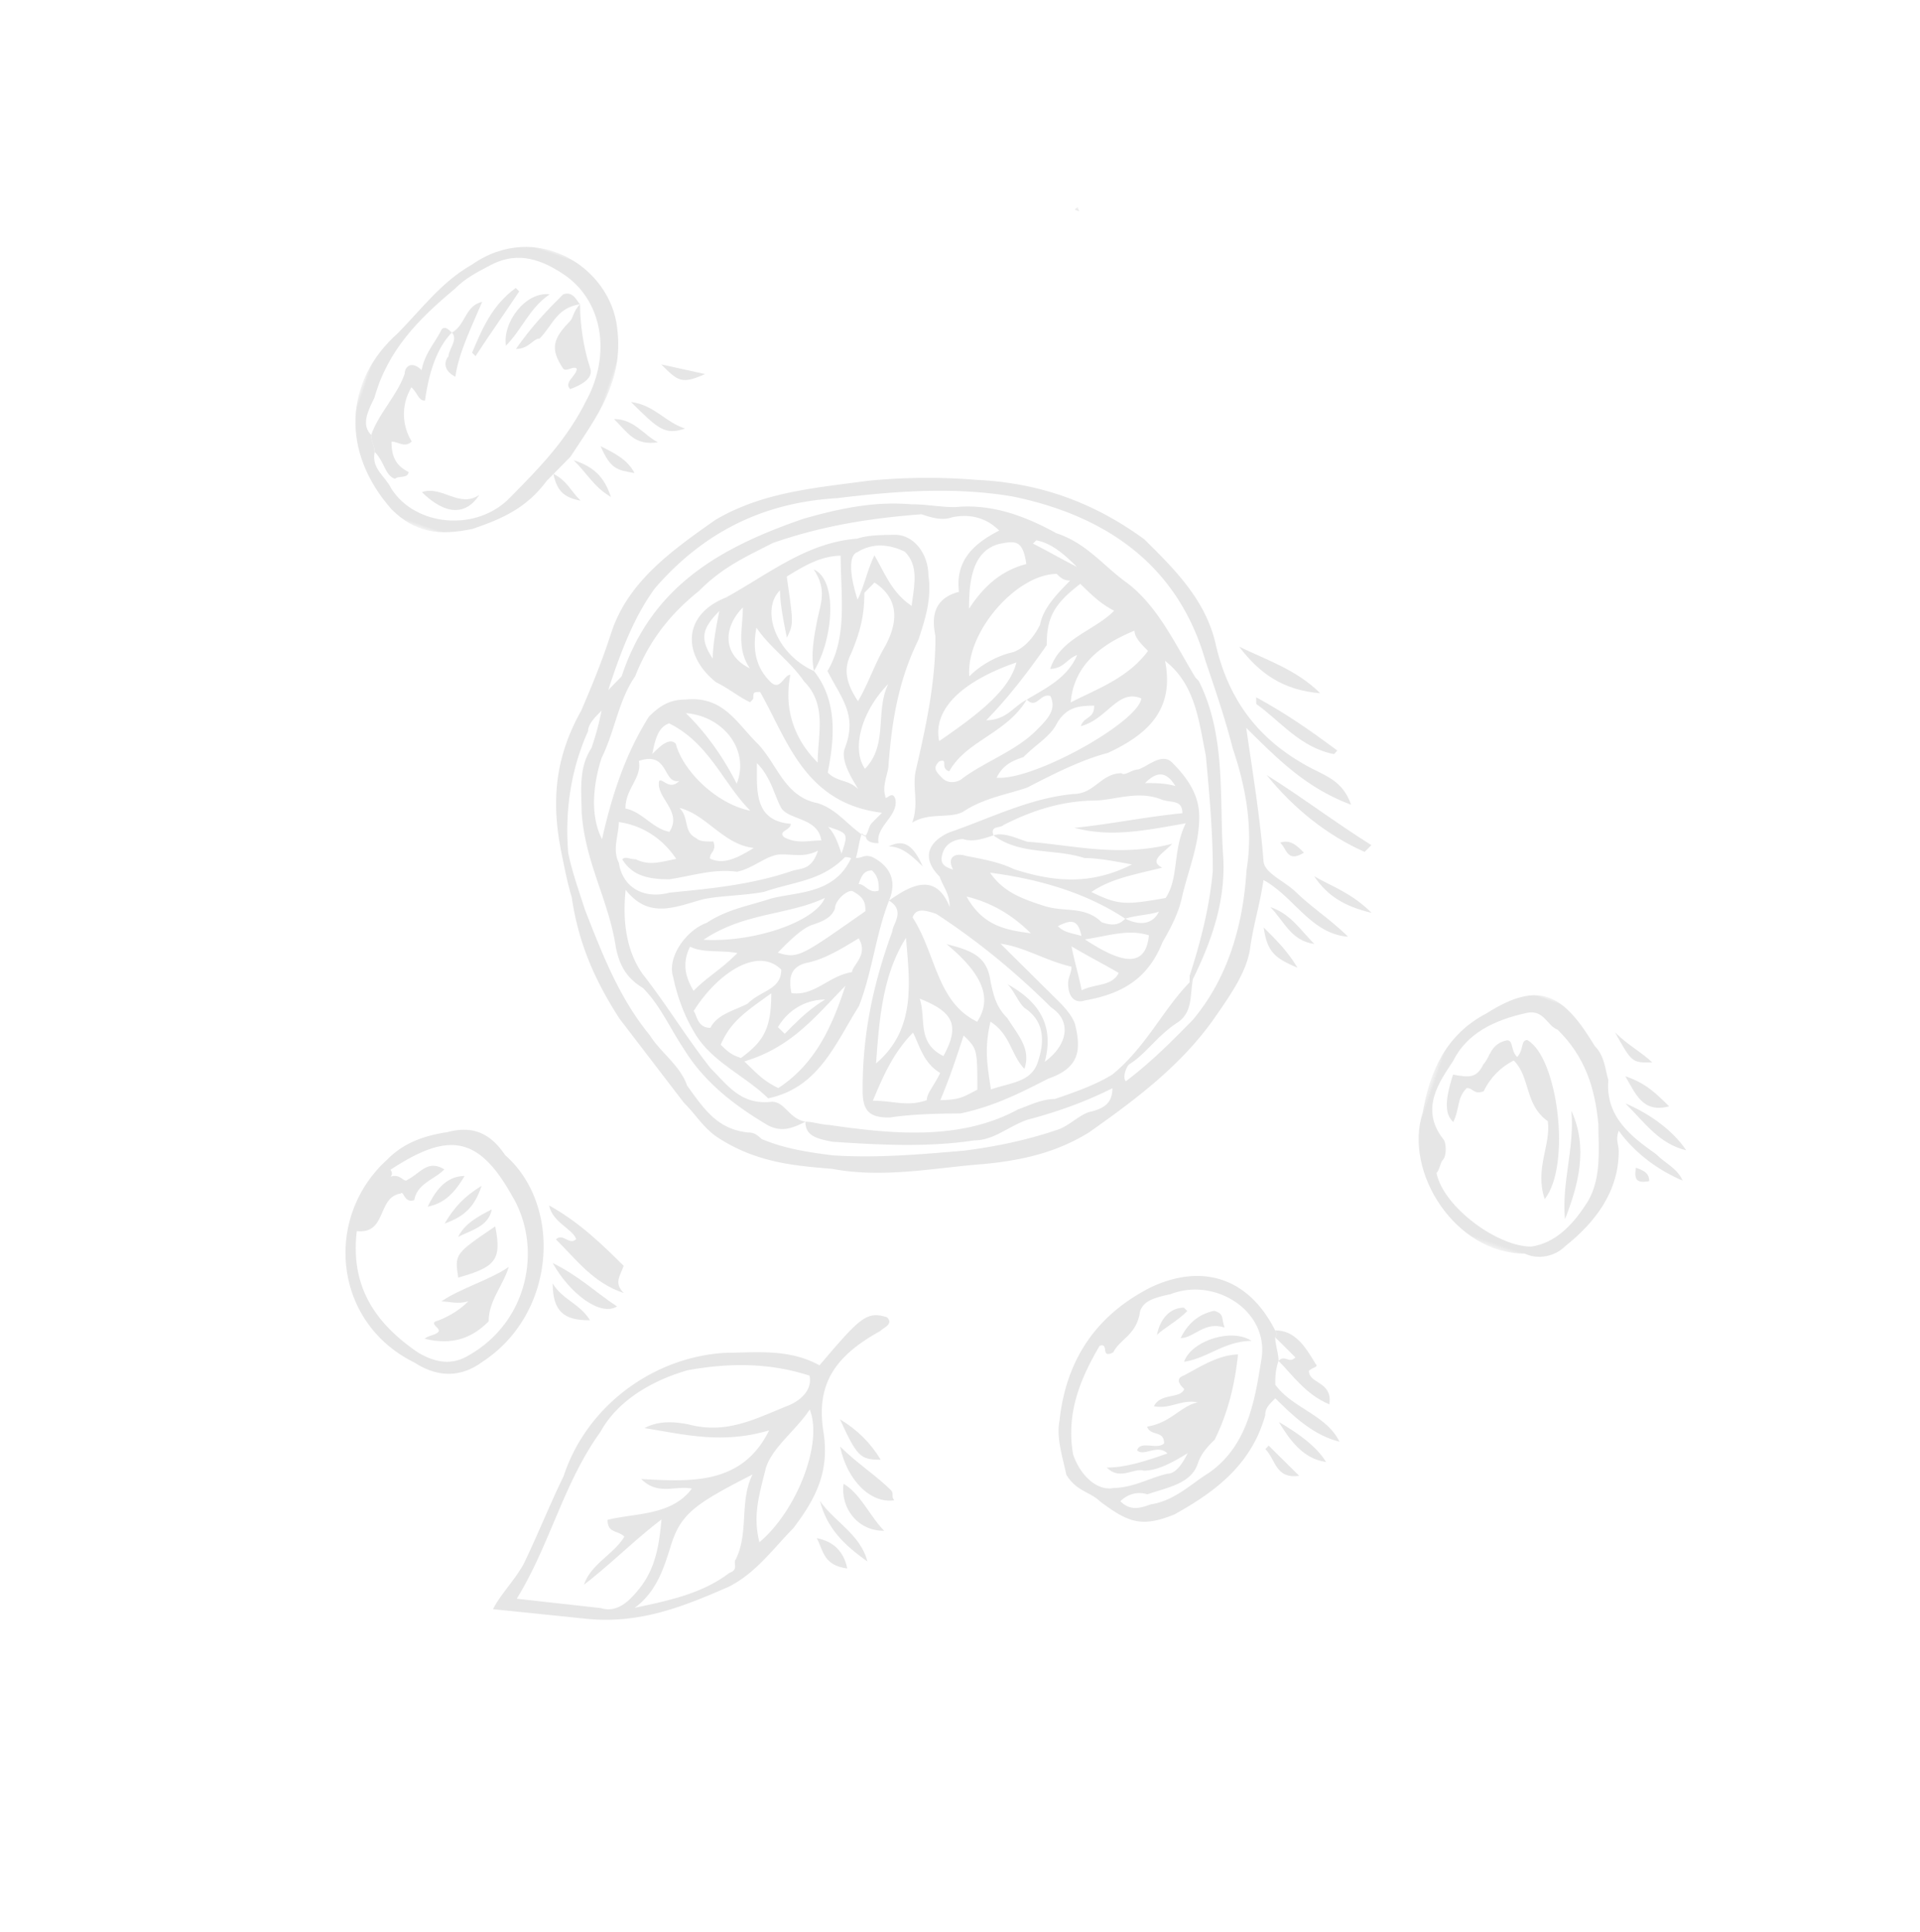 <svg xmlns="http://www.w3.org/2000/svg" width="335" height="337" xmlns:v="https://vecta.io/nano"><defs><path id="A" d="M0 0h44.411v47.296H0z"/><path id="B" d="M0 0h53.2v41.121H0z"/><path id="C" d="M.684 0h1.969v3.321H.684z"/></defs><g fill="none" fill-rule="evenodd" opacity=".1"><g transform="translate(-1752 -594)"><g transform="translate(0 136)"><g transform="translate(0 98)"><g transform="matrix(-.326 .946 -.946 -.326 2086.973 446.031)"><g fill="#000"><path d="M125.516 195.484c-3.338 1.162-6.008-1.029-8.611.498-3.438-4.416 2.537-5.247 1.001-7.803 2.236 1.063.401 2.955 1.168 3.321 2.971-.432 3.638-5.645 7.777-4.582.434 2.955-1.769 5.612-1.335 8.567m-19.159-4.549c-1.635-6.276 2.37-12.652 8.745-12.386-3.672 3.786-6.609 7.903-8.745 12.386m5.607-.066c-.734 1.494 1.535 2.557 3.037 3.287-2.971.432-4.84.432-6.008-1.029 1.001-7.803 6.876-12.353 9.78-18.363.834 5.944-2.737 13.415-6.809 16.105m16.989-12.153c-1.135.398-1.535-.731-3.004.398.401 1.129.801 2.225.434 2.989-.334 2.59-2.937 2.258-4.039 4.516-.467-4.815 3.571-9.364 2.37-14.544 2.637 2.192 4.539 4.018 4.239 6.641m-7.71-11.058c-.701 1.527-1.502-.697-2.603-.299 1.602 6.276-3.605 7.471-8.077 9.032 1.435-2.989 4.039-4.516 5.874-6.409s-.501-6.674 3.204-8.6c.801 2.225 1.936 3.686 1.602 6.276m5.207-3.022c4.573 5.878 7.71 12.884 10.414 18.795 2.704 4.051 1.669 8.136-2.036 10.061-1.836 1.893-4.473 1.561-6.709 2.324-.801-4.084.234-8.169 2.804-11.556 1.535 2.59 2.67 4.051 2.37 6.641.367 1.096.033 1.86.768 2.225 2.203-2.623 1.769-5.612.601-8.932-1.936-3.686-4.239-6.608-5.073-10.692-1.535-2.59-4.573-4.018-5.34-6.243-.801-2.225-.834-4.084-2.737-5.911 3.738-.033 3.772 1.826 4.94 3.287m-9.446-3.586c-.067-3.719-.067-3.719 3.672-3.752-1.469 1.129-2.937 2.258-3.672 3.752m-43.958-10.858c-4.473 1.561-9.679 2.756-12.383-1.295-1.535-2.59-1.936-3.686 1.769-5.612 2.704 4.051 6.475 5.844 10.614 6.907m23.531-2.59c-5.207 3.055-11.615-.93-17.356-8.268 4.84-.465 10.514 3.188 17.356 8.268m-24.9-10.028c2.637.332 4.906 1.428 6.041 2.889 1.569 2.59 4.206 4.782 6.475 5.844-7.043 3.088-19.492-1.926-21.862-8.6.367-.731.734-1.494.334-2.59 3.004 1.428 6.041 2.889 9.012 2.457m-12.984 5.778l-.734-.365c-.434-2.955 1.001-5.944 2.069-8.202-.334 2.59-1.001 5.977-1.335 8.567m30.474-11.224c4.539 2.158 7.977 6.542 12.149 9.464.768.365 1.903 1.826 1.202 3.321-.734 1.494-1.101 2.258-2.603 1.527-1.135-1.461 1.101-.398 1.068-2.225-6.008-1.029-9.479-7.305-16.221-8.7 1.068-2.225-1.903-1.826-1.936-3.686 1.836-1.893 4.072-.797 6.342.299m-10.814 1.262c-.801-2.225-2.67-2.192-3.805-3.653 4.473.299 7.543 3.586 10.213 5.778 1.903 1.826 4.506 2.158 5.708 5.512-5.307-2.524-10.948-4.317-15.821-5.711-4.473 1.527-7.076 1.229-12.016-2.059 1.068-2.258 2.17-4.483 2.503-7.106 4.506 2.158 7.61 7.339 13.217 7.239m4.372-5.28c-6.308 1.594-11.248-1.66-15.454-6.442 1.135-.398 1.836-1.893 2.57-3.387 5.641 1.793 9.079 6.176 12.884 9.829m16.622 7.936c-2.637-.332-3.772-1.793-4.94-3.254-3.004-1.461-4.906-3.287-7.543-3.619-3.371-.697-4.139-2.922-4.94-5.114 2.236-.797 2.27 1.063 4.139 1.029-2.704-4.018-8.311-3.952-8.011-8.401 4.105-.83 19.693 13.083 21.295 19.359m49.866-34.202c1.168 1.494 3.438 2.557 4.573 4.018 3.471 4.416 6.542 9.597 8.878 14.378 3.104 7.007 6.242 14.013 8.244 21.418.834 4.084 1.635 8.169 1.335 12.618-.334.764-.701 1.494-.3 2.623 1.202 5.18-1.335 8.534-4.272 12.685-2.937 2.291-4.005 6.376-6.175 8.999-4.372 7.139-10.647 12.419-16.889 17.732-2.971 2.258-5.908 4.549-8.511 6.077-7.043 3.088-14.119 4.284-21.228 3.653-1.135.398-2.637-.332-4.139-1.063 2.971-.398 4.84-.432 6.709-.465 4.139 1.063 7.844-.863 11.181-2.026 8.177-3.453 12.917-9.464 20.327-13.316 2.603-1.527 4.439-3.387 5.14-6.741 1.802-3.752 5.107-6.774 7.677-10.161 4.372-5.28 6.509-11.622 7.877-18.33.334-2.59-.834-4.084-2.737-5.911 2.236-.764 2.203-2.623 1.769-5.579-2.003-7.405-4.406-15.939-8.278-23.311-1.168-3.321-4.206-4.748-6.509-7.704-2.67-4.051-6.141-8.434-9.946-12.12 2.236-.764 3.738-.033 5.274 2.524m-7.51-1.727c2.67 2.192 4.973 5.114 7.276 8.069.768 2.192 2.67 4.051 3.838 5.512 8.378 7.671 11.181 19.16 13.284 30.284.367 1.096.401 2.955.801 4.051.434 2.989-2.17 4.483-1.368 6.708 2.336 4.815-.234 8.202-2.036 11.921-3.605 5.645-8.011 10.892-11.649 16.537-2.937 4.118-7.744 6.442-12.95 7.637 3.638-5.645-.167-9.298-2.87-13.349-1.535-2.557-3.137-7.007-4.673-9.597-3.438-4.416-5.007-8.833-10.314-11.357 0 0-.401-1.096-.033-1.86-1.802.033-2.904.398-4.673.432.067-.232.134-.498.167-.731l-.334.731h.167c-.834 3.022-2.704 5.545-2.637 8.966.868 5.944-4.306 8.999-6.475 13.482s-5.841 8.268-3.104 14.179c.768 2.192 1.936 3.686 4.94 5.114 7.51 1.76 15.02 1.627 22.83.764-3.638 3.786-9.646 4.616-13.351 4.682-5.274-.664-10.481.498-15.387-.897-6.342-.266-11.982-2.059-17.69-5.678-5.274-2.524-8.311-5.811-12.116-9.464-5.774-7.372-9.646-14.744-13.151-22.846-.033-1.86-.067-3.719-1.235-5.213-1.535-2.557-1.969-5.512-.501-8.534 3.805 3.653 7.577 5.479 12.383 3.155 2.704 4.051 6.041 2.889 8.645 1.361 7.81-2.723 15.654-3.586 23.464-4.416 3.004-.432 4.84-2.324 8.578-2.358-2.67-2.192-2.737-5.911-4.639-7.737-3.404-2.557-5.34-6.243-7.643-9.198-3.805-3.653-7.61-7.305-10.314-11.357-4.94-5.114-10.647-8.766-18.424-4.184 2.136-6.342 8.077-9.032 13.251-12.087 5.941-2.69 11.882-5.379 18.591-7.704 6.308-1.594 13.051-2.059 18.658-2.158l1.101-.365c6.041 2.856 13.184 3.52 19.593 7.505m-13.651-10.194c4.539 2.158 9.079 4.317 13.985 7.571-.367.764-2.236.797-2.971.432-2.67-2.192-6.041-2.889-9.446-5.446-2.67-2.192-5.274-.664-8.244-.232-7.877-.996-15.354-.897-22.43 2.192-9.279 3.852-19.693 6.243-27.036 13.781l-.367.731c-4.406 5.28-9.546 10.194-11.682 16.537-1.402 4.848-4.306 8.999-4.206 14.578-1.035 5.944-1.268 12.253 1.435 18.164.801 2.225 1.235 5.18 2.036 7.405 1.602 6.309 4.673 11.456 8.511 16.968 9.212 11.755 19.492 21.252 36.315 21.02l3.004 1.428c-7.477.133-13.818-.166-19.459-1.926-12.45-5.014-20.46-13.449-25.167-24.905-4.673-9.597-8.578-18.828-10.247-28.823-2.17-16.703 2.036-31.247 16.088-41.109 4.406-3.42 8.845-6.84 12.917-9.497 5.874-4.549 12.183-7.969 19.292-9.198 8.545-2.358 18.257-3.254 27.67.332m-26.735-9.995c-1.435 2.989-1.368 6.708-3.605 7.471-7.043 3.088-13.351 6.508-20.761 10.327 3.605-7.471 6.475-13.449 6.709-21.65-2.937 2.291-3.271 4.881-3.605 7.505-1.302 10.427-6.041 18.297-15.287 24.008-6.642 4.184-9.88 10.925-13.117 17.666-3.204 10.46-3.371 20.488-.2 31.214a104.82 104.82 0 0 0 6.308 17.732c4.272 8.501 7.81 16.603 15.02 22.813 7.577 5.479 15.153 10.925 24.532 10.792 5.607-.1 10.08.199 14.586.531 9.379 1.694 16.822-.266 24.599-4.848 2.603-1.527 5.173-3.055 6.675-4.184 7.41-3.819 12.55-8.733 17.29-14.744l10.213-15.408c1.435-2.989 3.271-4.848 3.972-8.235 1.702-7.438.1-13.747-1.502-20.023-1.302-8.899-5.908-16.636-9.446-24.772-2.704-5.911-5.808-11.058-11.115-15.441-7.577-5.446-15.921-11.257-25.701-14.113-4.906-1.395-9.78-2.823-13.885-1.992-4.105.797-7.844.863-11.949 1.66 1.001-5.977 6.175-10.858 4.539-17.168-1.802 3.752-2.837 7.837-4.272 10.858m144.293 55.021c4.94 3.287 8.011 8.434 11.115 13.615-4.172-2.922-9.045-2.49-12.784-2.424-5.607.1-8.244-2.092-15.888-9.431 5.274.664 9.679-2.723 14.953-2.059.734.332 1.469-1.162 2.603.299m-30.674.1c4.206 4.782 8.011 8.434 8.511 15.109.434 2.989 1.202 5.18 3.104 7.007-1.235-7.04-1.736-13.714-6.709-20.687 10.481 1.328 12.884 9.829 15.287 18.33 1.802-3.719-.868-5.911-1.302-8.899 5.674 1.793 7.276 8.069 9.946 12.12 2.236-.764 1.101-2.225 1.802-3.719 3.404.664 6.442 3.985 10.213 3.918-4.94-3.254-10.213-5.778-15.153-9.065 6.342-1.594 10.08-1.627 14.619.531 2.236 1.063 3.404 2.557 3.438 4.416l3.238 14.412c-10.881-2.424-21.695-1.129-32.243-4.317-6.008-1.029-11.315-5.413-15.153-10.925-3.505-6.276-5.874-12.917-6.008-20.355 2.603-1.527 5.274.664 6.408 2.125m23.898-3.321c-4.072 2.656-7.81 2.723-12.683 3.155-3.738.066-7.91-2.856-12.049-3.918 4.806-4.151 17.523-3.586 24.733.764m-44.325-8.268c.067 3.719 1.602 4.45 11.749 8.401-1.001 5.944 1.335 10.759 3.304 16.271 4.706 11.456 16.455 19.824 29.539 19.625 5.274.664 11.615.963 16.889 1.627 3.371.664 6.375 2.125 9.012 2.457l-3.638-15.574c-2.069-9.231-7.41-15.474-13.518-22.082-3.805-3.653-8.712-5.081-13.217-7.239-6.408-2.125-11.649-2.789-17.957.664-7.41 3.819-13.051 2.026-19.526-3.819-.768-.365-1.903-1.826-2.637-.332m7.478-61.798c2.67 2.192 6.442 3.985 8.378 7.704 1.168 1.461 2.303 2.922 1.202 5.18-1.502-.731-2.637-2.192-2.67-4.051-2.303-2.955-4.239-6.641-7.977-6.575-1.869.033-3.371-.697-4.873-1.428-5.274-.664-10.113-.199-15.354.996 1.202 3.321 4.606 5.878 6.509 7.704 1.168 1.461 1.869-.033 2.236-.797 1.869 0 1.936 3.686 4.573 4.018-.434-2.955-2.704-4.018-3.137-7.007 1.535 2.59 4.94 3.287 6.876 6.973 1.469-1.162-.434-2.989 1.802-3.752 1.502.731.801 4.084 2.67 4.051.734-1.494-2.27-2.955-1.202-5.18 2.303 2.922 4.606 5.878 5.774 9.198 1.435-2.989-1.569-4.45-1.602-6.309-.801-2.192-2.704-4.018-5.374-6.21 2.637.332 4.139 1.029 4.539 2.158 1.535 2.557 4.206 4.748 5.407 8.069 1.535 2.59-.267 6.342-3.238 8.6-6.275 3.453-12.65 3.155-19.392 1.793-1.168-1.461 2.203-.797.3-2.623-2.603-.332-4.172-2.889-8.278-2.092-1.869.033-3.004-1.428-4.539-4.018-5.374-6.243-2.937-17.068 5.274-18.662 7.076-1.229 15.287-2.823 22.096 2.258m-18.424-6.044c-1.135.398-2.236.797-4.105.83-1.135.365-2.603 1.494-3.705 1.893-.768-.365-1.135.398-1.135.398-7.343 7.538-6.809 16.072.067 23.045 7.61 7.305 16.622 9.763 27.069 7.372 2.971-.398 5.941-2.656 8.511-4.184 2.203-2.656 1.435-4.881 2.503-7.106 1.769-5.612 2.103-8.202-2.103-12.984-6.475-5.844-12.917-9.829-21.495-9.331-1.135.398-1.869.033-3.371-.697 1.802-3.752 3.939-8.235 3.505-13.05-3.705 3.752-2.837 9.696-5.741 13.814m40.988 134.654c2.67 2.192 3.104 5.18 2.403 8.534-2.437 8.932-7.21 14.943-16.522 16.968-1.202-5.18-6.742-1.395-8.678-5.081-.768-.365 1.469-1.129.3-2.623-2.971.432-4.506-2.158-6.776-3.221-.701 3.354 1.936 3.686 3.838 5.512.734.365-.734 1.494.434 2.955-.768-.365-1.135.398-1.135.398-9.479-7.305-10.714-12.486-2.637-21.518 6.609-7.903 19.659-9.962 28.771-1.926m-35.08 5.379c-2.537 3.354-3.238 6.741-.534 10.759 1.936 3.686 4.239 6.641 8.011 8.434 13.217 7.239 29.94-.432 31.875-16.072 1.035-4.118.234-8.202-3.939-11.091-12.149-9.497-30.373-4.383-35.413 7.969"/></g><g transform="translate(104.227)"><mask id="D" fill="#fff"><use href="#A"/></mask><path d="M42.017 21.251c1.969 5.545-1.535 16.769-6.742 19.824-.734-.365-1.869 0-2.603-.332-.768-.365-3.004.398-3.371 1.162-3.638 5.612-9.279 3.852-13.418 2.789-5.24-.664-9.045-4.317-12.149-9.464-1.535-2.59 1.068-4.118 1.035-5.977 2.87-5.977 7.31-9.397 13.251-12.087 4.439-1.561 9.279-3.852 14.152-2.457 4.139 1.063 7.91 2.856 9.846 6.542M19.687 5.976c-1.435 4.881-3.171 10.46-9.513 12.054-1.502 1.129-3.705 1.893-4.806 4.151-6.575 7.903-7.977 12.751.734 19.691 5.741 5.479 12.85 6.11 19.926 4.915 11.215-.199 21.462-13.714 17.523-24.805.3-2.59-1.235-5.18-3.505-6.276-5.674-3.619-12.083-5.745-18.758-3.42-1.135.398-1.469 1.129-3.338 1.162 2.904-4.118 4.306-8.999 4.606-13.449-1.836 1.893-1.802 3.752-2.87 5.977" fill="#000" mask="url(#D)"/></g><g transform="translate(37.774 221.879)"><mask id="E" fill="#fff"><use href="#B"/></mask><path d="M43.116 10.332c7.577 3.586 10.013 13.947 5.24 19.99-1.836 1.86-2.17 4.483-5.14 4.881-1.101.398-1.469 1.162-2.603 1.527-1.068 2.258-3.705 1.926-6.308 1.594-8.611.498-15.387-2.756-22.597-7.106-2.27-1.063-4.172-2.889-6.075-4.715-3.805-3.686-3.505-8.136-2.47-12.22C5.266 6.048 13.811 1.831 22.422 3.192c7.877.996 13.918 3.885 20.694 7.139M8.938 2.296C-.708 6.911-4.18 21.821 6.835 29.824c4.539 4.018 10.213 5.778 15.487 8.302 10.948 6.176 22.864 2.623 29.406-8.999 2.503-5.213 1.669-9.298-1.402-14.445-3.438-4.416-6.509-7.704-12.149-9.497l-5.274-2.524C24.625.569 17.482-1.921 8.938 2.296" fill="#000" mask="url(#E)"/></g><g fill="#000"><path d="M205.455 168.255c-1.101 2.258-2.603 1.527-4.473 1.561-2.17 4.483-4.673 9.729-5.708 15.707 2.603-1.527 2.537-5.247 4.005-6.376 1.502.731-.334 2.59 1.202 3.321 2.136-4.483 5.073-8.634 4.973-14.212m-26.1-117.385c-.768-.365-1.168-1.461-1.502-.731-2.203 2.623-4.406 5.28-3.238 8.6 0 0 .367-.764 1.135-.398l1.435-2.989.734-1.494c1.502.731.033 1.86 1.535 2.59 1.435-2.989 4.005-6.376 4.272-10.858-4.072.797-2.136 4.516-4.372 5.28M83.56 91.682c4.005-6.376 6.509-13.449 7.109-20.521l-1.502-.731c-1.736 7.471-3.872 13.814-5.607 21.252m-19.592 11.821c3.271-4.881 4.673-9.729 3.071-16.005-2.537 5.213-2.437 10.792-3.071 16.005M222.778 113c-1.469 2.989-2.503 7.106-4.306 10.858 5.173-3.055 7.71-8.302 5.774-11.987-.367.764-1.135.398-1.469 1.129M71.344 97.825l1.101-.398c1.402-4.848 4.706-9.729 3.838-15.673l-.768-.332C73.747 87 72.346 91.848 71.344 97.825m157.241 26.266c4.072-2.69 5.874-6.409 7.276-11.257-4.072 2.656-4.74 7.87-7.276 11.257m-24.032 57.58c4.039-4.516 6.175-10.892 3.505-13.083-1.035 4.118-2.837 7.87-3.505 13.083M189.5 52.93c2.17-2.623 4.74-6.01 3.905-10.061-2.17 2.623-3.238 6.708-3.905 10.061m34.913 68.239c4.105-.797 7.009-4.948 5.441-9.364-1.435 2.989-4.773 6.01-5.441 9.364M117.305 13.88c2.17-4.483 4.74-7.87 4.272-12.685-2.57 3.387-3.972 8.235-4.272 12.685m-12.183 69.699c1.435-2.989 4.406-5.28 3.571-9.364-1.435 2.989-3.638 5.645-3.571 9.364M97.546 78.1c2.537-3.387 3.238-6.741 2.77-11.556-2.17 4.483-2.103 8.202-2.77 11.556"/></g><g transform="translate(0 153.362)"><mask id="F" fill="#fff"><use href="#C"/></mask><path d="M.684 1.743l.134.1.467.232v-.83l-.601.498" fill="#000" mask="url(#F)"/></g><g fill="#000"><path d="M213.999 125.419c5.174-4.915 5.507-5.678 4.339-8.999-2.203 2.623-3.638 5.645-4.339 8.999M112.832 15.44c2.203-2.623 5.174-4.915 2.47-8.932-1.435 2.989-2.503 5.213-2.47 8.932m95.093 165.068c4.439-1.561 5.541-3.819 3.939-8.235-2.17 2.623-1.769 5.579-3.939 8.235m26.969-58.011c1.836-1.893 4.072-2.656 3.271-6.741-2.603 1.527-3.672 3.786-3.271 6.741M61.965 219.493c1.435-3.022 3.271-4.881 1.335-8.567-.3 2.59-2.503 5.213-1.335 8.567m-3.771-1.827c2.87-5.977 3.605-7.471 1.302-10.427.067 3.719-2.136 6.376-1.302 10.427"/><path d="M193.973 53.262l.768.332c1.068-2.225 4.406-3.387 2.47-7.073l-3.238 6.741M108.86 83.513c3.705-1.926 4.439-3.42 4.706-7.87-2.17 2.623-3.271 4.881-4.706 7.87M67.205 220.157c3.338-3.055 2.937-4.151 2.503-7.106-1.836 1.893-2.17 4.483-2.503 7.106m3.839 3.652c1.435-2.989 3.271-4.881 3.939-8.235-2.937 2.258-4.005 4.516-3.939 8.235m-20.761-8.999c1.802-3.719 2.17-4.483-.901-7.77l.901 7.77M106.19 19.624c4.039-4.516 4.039-4.516 2.837-7.837-1.068 2.258-1.402 4.848-2.837 7.837M74.448 226.366c2.57-1.527 3.304-3.022 2.87-6.01-1.068 2.258-2.537 3.387-2.87 6.01"/><path d="M93.941 85.605c.701-1.527 2.937-2.291.3-4.483-.734 1.494-1.469 2.989-.3 4.483m33.377-77.072c1.101-.365 2.971-.398 1.435-2.989-1.101.398-1.469 1.129-1.435 2.989M78.32 254.89c-.367-1.096.334-2.59-1.168-3.321a9.03 9.03 0 0 1-8.912 3.121c.701-1.494 1.802-1.893 1.435-2.989-4.105.797-8.945 1.229-12.75-.565-.334.764-.701 1.494.033 1.86 2.637.332 4.906 1.428 7.877.996-1.068 2.258.434 2.955 1.535 2.59 3.772-.066 8.278 2.092 12.016 2.026 1.135-.365 1.502-1.129 2.603-1.527 1.068-2.225 3.304-3.022 3.271-4.881-.734-.332-.768-2.192-1.903-1.826-.334 2.623-1.802 3.752-4.039 4.516m73.366-80.99c-2.203 2.656-4.439 3.42-7.076 3.088.334-2.59-1.202-5.18-1.635-8.169 3.772 1.826 5.674 3.653 8.712 5.081m-.935-9.63c1.903 1.826 3.438 4.383 6.075 4.748.801 2.192-1.435 2.989-1.802 3.719-7.51-1.727-14.352-6.84-11.816-12.087 3.338-1.162 4.539 2.158 7.543 3.619m9.312-1.992c.033 1.86-.334 2.59-1.035 4.084-4.506-.299-7.176-2.49-11.348-5.413 5.607-1.926 8.211-1.594 12.383 1.328m-17.356 12.884c-6.809-5.114-8.812-12.519-13.785-17.633 4.506.299 11.382 9.132 13.785 17.633m10.881-18.728l-.701 1.494c-3.371-.697-6.041-2.889-7.243-6.21 2.67 2.192 4.94 3.254 7.944 4.715m-12.984 5.745c-2.27-1.063-5.274-2.524-6.442-3.985-1.135-1.461-2.27-2.922-4.139-2.922-1.135.398-3.404-.697-3.805-1.793.334-2.59 1.469-2.989 2.57-3.387 11.015 8.003 11.749 8.368 11.816 12.087m22.296-7.77c-.3 2.623-1.035 4.118-2.47 7.106-5.007-6.973-11.382-9.132-18.191-12.353 7.477-.133 14.586.531 20.661 5.247m-38.184-1.66c-1.869.033-2.603-.299-3.004-1.428.701-1.494 1.836-1.893 2.937-2.258 1.135 1.461-.334 2.59.067 3.686m14.886-3.918c1.936 3.686 6.075 4.748 6.909 8.8-2.603 1.527-4.473 1.561-6.008-1.029-1.535-2.557-4.206-4.748-6.842-6.94 2.17-2.623 4.84-.432 5.941-.83m13.685-9.132c-7.443 1.959-14.886 3.952-22.396 2.192 7.043-3.088 14.452-6.907 22.396-2.192m-13.151-3.52c.267-6.309 2.103-8.202 8.111-7.173-.668 5.213-5.173 4.915-8.111 7.173m16.322-6.94c2.303 2.955 1.969 5.545 3.171 8.866-4.506-.299-8.979-.598-13.518-2.756 1.836-1.893 4.406-3.42 5.107-6.774 2.637.332 4.139 1.063 5.24.664m-35.814 5.014c-.467-4.815.601-8.932 2.403-12.685.801 4.084 1.635 8.169-2.403 12.685m35.046-7.239c-4.506-.299-8.244-.232-11.982-.166 1.435-3.022 1.435-3.022 8.144-5.346 1.903 1.826 2.637 2.192 3.838 5.512m-35.347-9.497c-1.903-1.826-2.303-2.922.267-4.45.067 1.86.434 2.955-.267 4.45m23.097-5.545c-6.742.465-9.646 4.616-10.681 10.56.734-1.494 2.203-2.623 2.937-4.118 1.035-4.118 4.372-5.28 8.144-5.313 3.738-.066 4.906 3.254 7.21 6.176-3.705 1.926-6.308 3.453-11.148 3.918 1.035-4.118 4.372-5.28 5.841-8.268-3.738.033-5.207 3.022-7.376 5.678-1.101 2.258-2.57 3.387-5.174 4.915-3.705 1.893-4.005 4.516-3.571 9.331 3.204-8.6 6.909-10.493 11.048-9.464-.968 7.837-8.778 10.56-13.518 16.57-1.869.033-1.903-1.826-1.936-3.686 2.069-8.202 4.94-16.072 8.912-24.307 1.035-4.084 5.14-4.881 9.312-1.992m-30.006 16.072c-.334 2.59.1 5.579.534 8.534 0 1.86 1.168 3.321 3.004 1.428.033 1.86-.334 2.623-2.203 2.656s-3.004-1.461-3.404-2.557c-.033-1.86-1.202-3.321-2.336-4.815 1.769-5.579-1.335-10.759-1.435-16.304-.768-2.225-1.202-5.18-1.635-8.169 5.708 5.512 7.343 11.788 7.477 19.226m3.772-17.533c-1.802 3.752.501 6.674.567 10.394s.134 7.438-2.403 10.825c-1.669-8.169-2.203-16.703-.1-24.905 1.535.731 1.903 1.826 1.936 3.686m-25.4.764c-2.27-1.096-3.438-2.557-1.235-5.18.033 1.826.834 4.051 1.235 5.18m37.75-1.328c-2.603 1.527-4.072 2.656-6.675 4.184.701-3.354 1.035-5.944 1.702-9.298 2.637.332 3.071 3.287 4.973 5.114m-8.578 2.358c-1.936-3.686-4.239-6.608-4.306-10.327 5.24-1.195 6.408 2.125 4.306 10.327m-5.708-5.479c-1.135-1.461-1.936-3.686-3.071-5.147 2.603.332 3.404 2.524 3.071 5.147m-2.47 7.106c-3.438-2.557-5.374-6.243-8.044-10.294-.334 2.623-2.236.764-4.506-.299 5.374 8.102 5.908 16.636 7.91 24.041.033 1.86-.267 4.45.868 5.911-1.469 1.162-1.502-.697-2.27-1.063-3.805-3.653-7.243-8.069-9.212-13.615-1.202-3.321-4.239-6.608-3.972-11.091-.033-1.86-1.168-3.321 1.068-4.118 2.704 5.911 5.808 11.058 8.545 16.968-.501-6.674-3.605-11.821-7.076-18.097 5.24.664 9.312-1.992 13.451-.93 3.471 6.243 3.872 7.372 3.238 12.585M94.21 100.445c-3.338 1.162-5.541 3.819-7.343 7.538-1.068 2.258 1.936 3.686 3.071 5.18.401 1.096 1.903 1.826 1.569 2.557 1.168 3.321 4.906 3.287 6.108 6.608 3.104 7.007 8.812 12.486 13.418 18.396 3.071 3.287 6.041 2.856 7.844-.897 1.469-1.129 2.203-2.623 4.439-3.387-4.806 4.151-1.736 7.438 2.403 10.36-4.473-.299-5.908 2.69-6.242 5.28.033 1.86 1.135 1.494 1.168 3.354 7.143.631 8.745 6.907 11.448 10.958 2.27 2.955 4.239 6.641 7.643 9.198 2.303 2.922 7.944 4.682 10.881 2.424 2.603-1.527 5.541-3.819 7.744-6.442 4.039-4.516 4.306-10.825 6.809-16.072-4.606-7.737-12.85-7.969-20.36-9.729-6.375-.266-12.717 1.295-19.092 1.029.701-3.354 3.738-1.926 4.84-2.291 10.113.199 19.059-1.029 27.97-4.151 3.371-1.162 4.072-2.656 2.904-5.977-1.936-3.686-3.538-8.136-4.706-11.456-3.071-5.147-6.909-8.833-10.714-12.486-3.438-4.383-6.408-3.985-10.481-1.328-1.502 1.129-2.57 3.387-3.271 4.881l-5.774 11.987c-.834-4.084.234-8.169-.234-13.017 1.101-.365 1.869-.033 2.971-.398 2.236-.797 2.937-2.291 1.802-3.752-3.471-6.276-7.643-9.165-14.019-9.464-3.371-.664-6.008-.996-8.979-.598-4.873.432-9.346.133-13.818 1.694m1.634 89.163c-2.57 3.387-4.439 3.42-8.211 1.627 3.004-.432 5.975-.863 8.211-1.627m-.501-6.674c-.634 5.213-5.107 6.774-9.646 4.616 3.338-1.162 7.109-1.229 9.646-4.616m-1.235-7.04c.367 1.096 3.371.697 2.27 2.922-1.802 3.752-5.14 4.915-8.111 5.346 2.537-3.387 3.605-7.505 6.141-10.892 2.537-5.213 8.144-5.313 12.617-6.874-2.537 5.247-6.943 8.667-12.917 9.497m.501-12.652c-2.57 3.387-4.773 4.184-7.41 3.852-4.506-.332-7.477.1-10.814 1.262l-2.27-1.096c1.035-4.084 4.005-6.376 10.013-5.346 3.371.697 7.109.631 10.481 1.328m-24.966 5.579c2.637.332 5.607-.066 8.244.266-2.971 2.258-6.675 4.184-7.81 2.723-2.67-2.192-3.071-5.18-2.77-7.77 1.435-2.989 4.439-3.42 8.545-4.217-1.068 4.084-4.005 6.376-6.208 8.999m38.451-4.649c-5.975.83-12.316 2.391-15.954 8.036-.601 7.073-6.876 12.353-11.382 10.194 2.203-.764 4.806-2.291 7.41-3.819-2.637-.332-2.637-.332-10.047 3.487-2.67-2.192-5.307-4.383-6.509-7.704 6.709-2.324 12.984-5.778 19.759-4.383 3.672-3.752 5.474-7.505 11.816-7.239 1.903-.033 3.738-1.893 5.908-4.549-1.068 2.258.067 3.719-1.001 5.977m-2.737-5.911c-2.537 3.387-9.279 3.852-15.32.963 5.274.664 10.047-3.487 15.32-.963m3.304-4.881c-1.502 1.129-4.105.797-5.24 1.195-7.443 1.959-14.519 3.188-22.396 2.192-3.738.066-7.477.1-11.181 2.026-3.338 1.162-5.908 4.549-4.74 7.87.801 2.225 1.602 4.45 2.737 5.911 3.538 8.136 10.714 12.486 17.189 18.33 5.34 6.243 12.016 3.885 14.519-3.188.334-2.623 1.035-4.118 1.368-6.741l-.734-.332c-1.135.365-1.135.365-1.535-.731 6.242-7.139 15.854-13.615 12.984-26.963l2.27 1.096c.701.332 1.702.033 2.403.299.067.465-.067.598-.134.764l.334-.731c-.033-.033-.1-.066-.2-.033.634-.232 1.135-.863.534-2.557-2.57 1.494-5.641-1.793-8.211-.266-1.502 1.129 1.135 1.461.033 1.86m8.143-3.455c-.768-2.225.3-4.483 1.368-6.741-3.304 3.055-3.271 4.881-1.368 6.741m68.157-77.968c-1.936-3.686-5.708-5.479-7.276-9.929-1.068 4.118 3.538 9.995 7.276 9.929"/><path d="M174.848 69.898c1.535 2.557 3.805 3.653 6.408 3.985-.768-2.225-4.172-2.922-4.239-6.641-1.469 1.129-2.236.797-2.17 2.656m1.569 4.417l-.367.764c.801 2.225 3.071 3.287 6.041 2.889-1.502-.731-3.404-2.557-5.674-3.653m40.788 123.527c-.401-1.129-.434-2.989-1.569-4.45 2.27 1.063 4.172 2.889 5.307 4.383.768.365.734-1.494 1.502-1.162.734.365 1.135 1.494 1.869 1.86-.434-4.848-2.737-7.77-6.509-9.563-3.371 1.162-6.375-.299-10.113-.232 3.404 2.557 6.108 6.608 9.513 9.165m-15.421-4.617c6.842 5.114 6.842 5.114 10.547 3.188-3.838-5.512-5.374-6.243-10.547-3.188m.601 12.254c-1.535-2.59-3.805-3.653-7.176-4.35 1.168 3.321 4.573 4.018 7.176 4.35m1.802-3.753c-2.303-2.922-4.573-4.018-8.311-3.952 2.67 2.192 4.94 3.254 8.311 3.952m1.436-2.988c-1.903-1.826-3.438-4.416-6.442-3.985 1.903 1.826 3.838 3.653 6.442 3.985M112.432 33.67c.401 1.096 1.869-.033 3.371.697-.701 1.494-2.57 1.527-2.17 2.623 1.535 2.59 3.772 1.793 5.274 2.524 2.637.332 3.004 1.428 3.438 4.416 5.607-.1 7.109-1.229 7.81-2.723-2.637-.332-4.105.797-6.375-.299-.367-1.096.734-1.494-.401-2.955-2.637-.332-4.906-1.395-6.809-3.221 1.802-3.752 6.642-4.217 8.077-9.065 3.705-1.893 8.578-.498 13.017-3.918-7.176-2.49-24.199 5.944-25.233 11.921"/><path d="M121.577 22.38c5.941-2.69 12.316-2.424 18.257-5.114-6.375-.266-13.117.199-18.257 5.114M44.976 231.613c1.502.731 2.637.332 3.371.697 3.805 1.793 5.674 1.793 8.211-1.594.367-.764-1.135-1.494-.768-2.225 1.101-.398 3.004 1.428 3.738-.066-1.168-1.461-3.071-3.287-4.539-2.158-2.971 2.291-6.675 4.184-10.013 5.346m1.335 10.759l-.367.764c4.172 2.922 8.645 3.221 13.151 3.52l.367-.764c-4.139-1.029-9.012-2.457-13.151-3.52m10.614 8.766c.734-1.494 3.004-.398 4.105-.797.768.365 2.637.332 2.971-2.291-4.105.83-9.379.133-13.852-.166 1.535 2.59 4.873 1.428 6.776 3.254m-12.616-16.171c3.772 1.826 6.776 3.254 11.682 4.682-.801-2.225-2.67-2.192-3.071-3.321-3.004-1.428-6.008-1.029-7.944-4.715-.367.764-1.836 1.893-.668 3.354m40.621 12.053c2.503-5.247 1.335-8.6-2.804-9.63 3.404 2.557.501 6.674 2.804 9.63m-39.853-9.829c.834 4.084 7.243 6.21 10.948 4.284-3.805-1.793-7.51-1.727-10.948-4.284m30.34-59.173c2.57-3.387 5.207-3.055 8.177-3.453 2.971-.432 5.975-.83 8.545-2.358-6.742-1.395-16.422 1.361-16.722 5.811"/></g></g></g></g></g></g></svg>